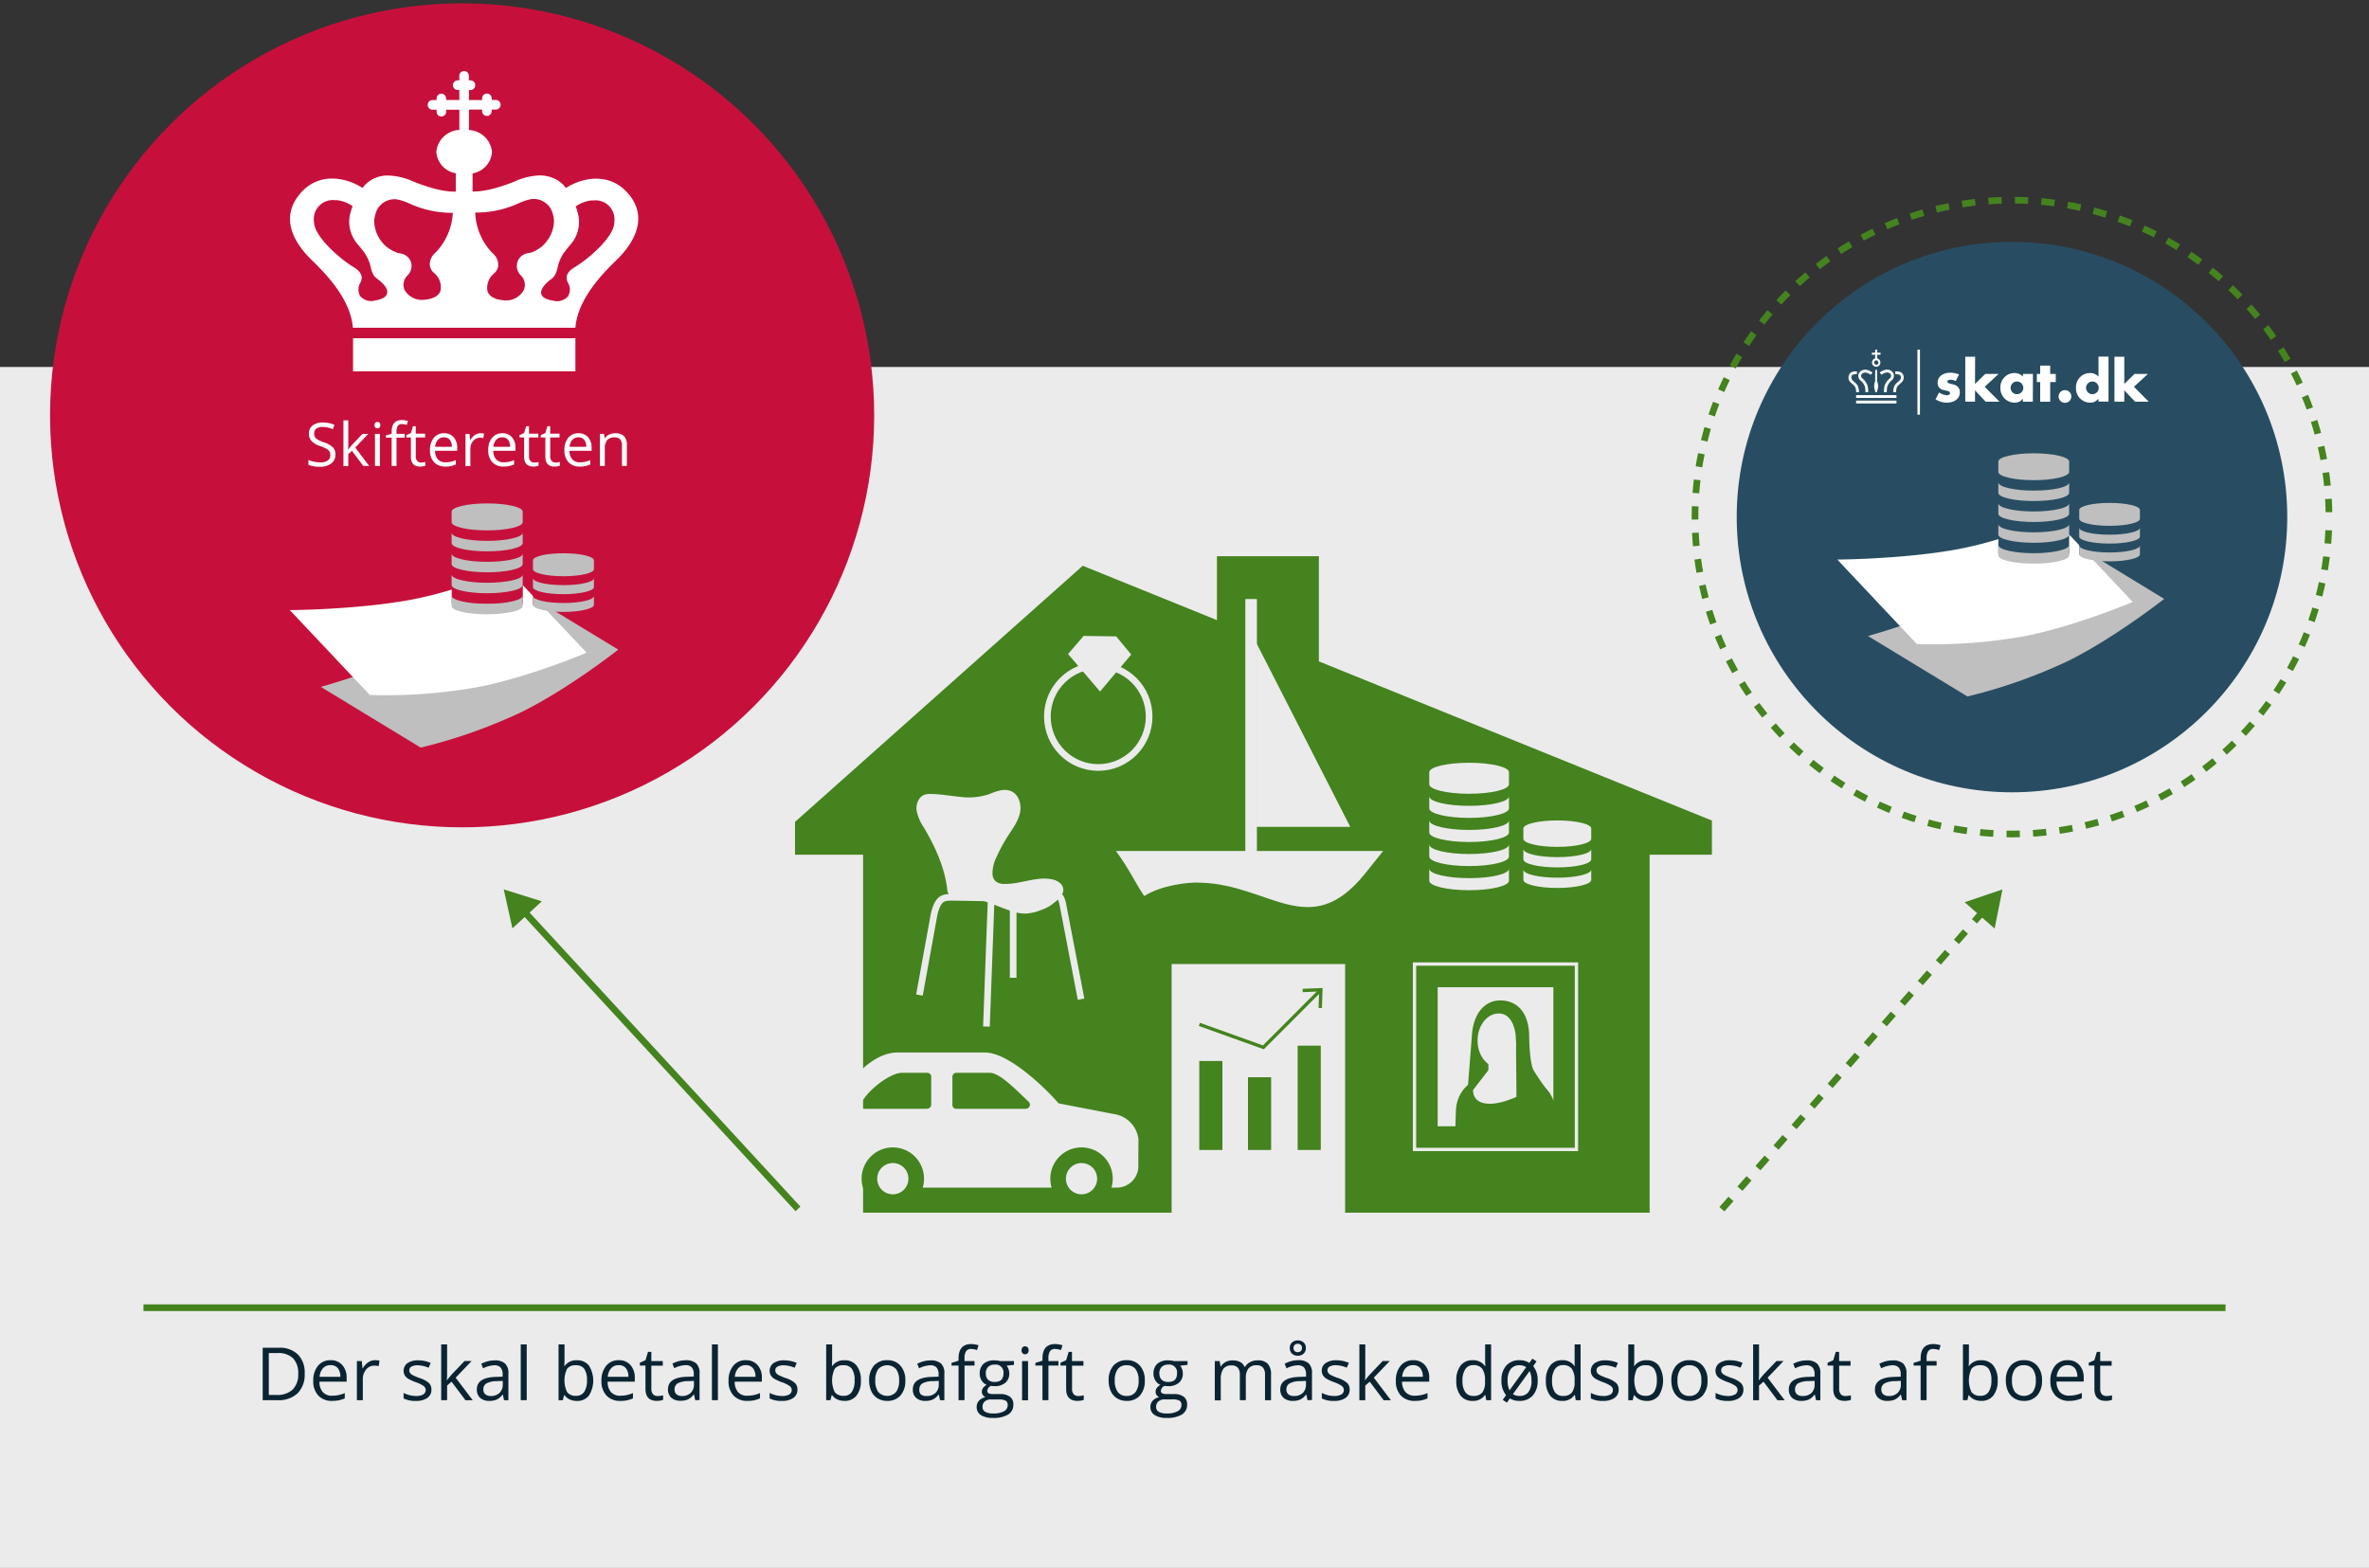 <svg id="Grafik" xmlns="http://www.w3.org/2000/svg" viewBox="0 0 710 470"><rect x="0" y="0" width="710" height="470" fill="#333333" stroke="none"/><defs><style>.cls-1{fill:#ebebeb;}.cls-10,.cls-11,.cls-13,.cls-14,.cls-15,.cls-2,.cls-4,.cls-5{fill:none;}.cls-11,.cls-15,.cls-2,.cls-4,.cls-5{stroke:#44831e;}.cls-10,.cls-11,.cls-12,.cls-14,.cls-15,.cls-2,.cls-4,.cls-5{stroke-miterlimit:10;}.cls-11,.cls-14,.cls-2,.cls-4,.cls-5{stroke-width:2px;}.cls-3{fill:#0b2432;}.cls-4{stroke-dasharray:0.01 0 4.1 0;}.cls-5{stroke-dasharray:0.01 4.08 0.01 0 4.1 0;}.cls-12,.cls-6{fill:#44831e;}.cls-7{fill:#284d62;}.cls-8{fill:#bfbfbf;}.cls-9{fill:#fff;}.cls-10{stroke:#fff;stroke-width:0.75px;}.cls-11{stroke-dasharray:0 3.96 0 0 3.98 0;}.cls-12,.cls-14{stroke:#ebebeb;}.cls-16{fill:#c6103b;}</style></defs><rect class="cls-1" y="110" width="710" height="360"/><line class="cls-2" x1="43" y1="392" x2="667" y2="392"/><path class="cls-3" d="M91.31,411.72a7.91,7.91,0,0,1-2.12,5.94,8.4,8.4,0,0,1-6.1,2.06H78.73V404h4.83a7.71,7.71,0,0,1,5.71,2A7.63,7.63,0,0,1,91.31,411.72Zm-1.94.06a6.32,6.32,0,0,0-1.55-4.63,6.2,6.2,0,0,0-4.6-1.56H80.56v12.55h2.23a6.76,6.76,0,0,0,4.93-1.61A6.33,6.33,0,0,0,89.37,411.78Z"/><path class="cls-3" d="M99.54,419.93a5.44,5.44,0,0,1-4.13-1.59,6.12,6.12,0,0,1-1.52-4.41,6.78,6.78,0,0,1,1.41-4.52,4.68,4.68,0,0,1,3.78-1.68,4.46,4.46,0,0,1,3.51,1.46,5.58,5.58,0,0,1,1.3,3.84v1.13H95.75a4.57,4.57,0,0,0,1,3.14,3.62,3.62,0,0,0,2.81,1.08,9.53,9.53,0,0,0,3.77-.8v1.59a9.66,9.66,0,0,1-1.8.59A10,10,0,0,1,99.54,419.93Zm-.48-10.71a2.91,2.91,0,0,0-2.27.93,4.2,4.2,0,0,0-1,2.56H102a3.94,3.94,0,0,0-.76-2.59A2.65,2.65,0,0,0,99.06,409.22Z"/><path class="cls-3" d="M112.32,407.73a6.8,6.8,0,0,1,1.42.13l-.25,1.65a6.65,6.65,0,0,0-1.29-.16,3.17,3.17,0,0,0-2.46,1.16,4.24,4.24,0,0,0-1,2.89v6.32h-1.78V408h1.47l.21,2.18h.08a5.23,5.23,0,0,1,1.59-1.78A3.6,3.6,0,0,1,112.32,407.73Z"/><path class="cls-3" d="M129.3,416.51a2.94,2.94,0,0,1-1.23,2.53,5.76,5.76,0,0,1-3.45.89,7.46,7.46,0,0,1-3.66-.74v-1.65a9.08,9.08,0,0,0,1.83.68,7.82,7.82,0,0,0,1.88.24,4.34,4.34,0,0,0,2.15-.44,1.53,1.53,0,0,0,.16-2.54,9.56,9.56,0,0,0-2.34-1.15,13.22,13.22,0,0,1-2.34-1.07,3.18,3.18,0,0,1-1-1,2.86,2.86,0,0,1,.83-3.66,5.52,5.52,0,0,1,3.22-.83,9.35,9.35,0,0,1,3.73.78l-.63,1.45a8.58,8.58,0,0,0-3.23-.74,3.75,3.75,0,0,0-1.91.4,1.24,1.24,0,0,0-.65,1.1,1.33,1.33,0,0,0,.24.8,2.27,2.27,0,0,0,.78.64,17.78,17.78,0,0,0,2.07.87,7.85,7.85,0,0,1,2.84,1.53A2.74,2.74,0,0,1,129.3,416.51Z"/><path class="cls-3" d="M134,413.69c.31-.43.78-1,1.41-1.72l3.82-4h2.12l-4.79,5,5.12,6.76H139.5l-4.17-5.56L134,415.32v4.4h-1.77V403H134v8.86c0,.39,0,1-.09,1.82Z"/><path class="cls-3" d="M151.06,419.72l-.35-1.68h-.09a5,5,0,0,1-1.76,1.5,5.45,5.45,0,0,1-2.2.39,4,4,0,0,1-2.75-.9,3.28,3.28,0,0,1-1-2.56q0-3.57,5.73-3.74l2-.07v-.73a3,3,0,0,0-.6-2,2.42,2.42,0,0,0-1.91-.67,7.86,7.86,0,0,0-3.34.91l-.55-1.37a8.72,8.72,0,0,1,1.91-.74,8.33,8.33,0,0,1,2.09-.27,4.47,4.47,0,0,1,3.13.94,3.88,3.88,0,0,1,1,3v8Zm-4-1.26a3.62,3.62,0,0,0,2.62-.91,3.36,3.36,0,0,0,1-2.56v-1.06l-1.79.08a6.55,6.55,0,0,0-3.08.66,2,2,0,0,0-.94,1.82,1.82,1.82,0,0,0,.59,1.47A2.42,2.42,0,0,0,147,418.46Z"/><path class="cls-3" d="M157.86,419.72h-1.79V403h1.79Z"/><path class="cls-3" d="M172.89,407.75a4.37,4.37,0,0,1,3.61,1.59,8.45,8.45,0,0,1,0,9,4.36,4.36,0,0,1-3.6,1.6,5.2,5.2,0,0,1-2.11-.42,4,4,0,0,1-1.6-1.3h-.13l-.38,1.51h-1.28V403h1.79v4.06c0,.91,0,1.72-.09,2.44h.09A4.26,4.26,0,0,1,172.89,407.75Zm-.26,1.5a3.15,3.15,0,0,0-2.64,1,8.05,8.05,0,0,0,0,7.08,3.13,3.13,0,0,0,2.66,1.07,2.77,2.77,0,0,0,2.46-1.2,6.09,6.09,0,0,0,.81-3.44,5.93,5.93,0,0,0-.81-3.43A2.87,2.87,0,0,0,172.63,409.25Z"/><path class="cls-3" d="M185.91,419.93a5.42,5.42,0,0,1-4.13-1.59,6.12,6.12,0,0,1-1.52-4.41,6.78,6.78,0,0,1,1.41-4.52,4.67,4.67,0,0,1,3.78-1.68,4.46,4.46,0,0,1,3.51,1.46,5.57,5.57,0,0,1,1.29,3.84v1.13h-8.13a4.57,4.57,0,0,0,1,3.14,3.62,3.62,0,0,0,2.8,1.08,9.58,9.58,0,0,0,3.78-.8v1.59a8.46,8.46,0,0,1-3.84.76Zm-.49-10.71a2.9,2.9,0,0,0-2.26.93,4.2,4.2,0,0,0-1,2.56h6.17a3.94,3.94,0,0,0-.75-2.59A2.65,2.65,0,0,0,185.42,409.22Z"/><path class="cls-3" d="M197.12,418.46a5.62,5.62,0,0,0,.92-.07,5.35,5.35,0,0,0,.7-.14v1.36a3.06,3.06,0,0,1-.86.23,6.61,6.61,0,0,1-1,.09c-2.28,0-3.43-1.19-3.43-3.59v-7h-1.69v-.86l1.69-.74.76-2.51h1V408h3.43v1.38h-3.43v6.93a2.36,2.36,0,0,0,.51,1.63A1.77,1.77,0,0,0,197.12,418.46Z"/><path class="cls-3" d="M208.36,419.72,208,418h-.09a5,5,0,0,1-1.76,1.5,5.45,5.45,0,0,1-2.2.39,3.94,3.94,0,0,1-2.75-.9,3.28,3.28,0,0,1-1-2.56q0-3.57,5.73-3.74l2-.07v-.73a3,3,0,0,0-.6-2,2.42,2.42,0,0,0-1.91-.67,7.82,7.82,0,0,0-3.34.91l-.55-1.37a8.72,8.72,0,0,1,1.91-.74,8.27,8.27,0,0,1,2.09-.27,4.47,4.47,0,0,1,3.13.94,3.88,3.88,0,0,1,1,3v8Zm-4-1.26a3.62,3.62,0,0,0,2.62-.91,3.36,3.36,0,0,0,1-2.56v-1.06l-1.79.08a6.55,6.55,0,0,0-3.08.66,2,2,0,0,0-.94,1.82,1.82,1.82,0,0,0,.59,1.47A2.4,2.4,0,0,0,204.32,418.46Z"/><path class="cls-3" d="M215.16,419.72h-1.79V403h1.79Z"/><path class="cls-3" d="M224,419.93a5.45,5.45,0,0,1-4.14-1.59,6.12,6.12,0,0,1-1.51-4.41,6.78,6.78,0,0,1,1.41-4.52,4.65,4.65,0,0,1,3.77-1.68,4.49,4.49,0,0,1,3.52,1.46,5.57,5.57,0,0,1,1.29,3.84v1.13h-8.14a4.67,4.67,0,0,0,1,3.14,3.64,3.64,0,0,0,2.81,1.08,9.53,9.53,0,0,0,3.77-.8v1.59a9.83,9.83,0,0,1-1.79.59A10.1,10.1,0,0,1,224,419.93Zm-.49-10.71a2.93,2.93,0,0,0-2.27.93,4.26,4.26,0,0,0-1,2.56h6.17a3.94,3.94,0,0,0-.75-2.59A2.68,2.68,0,0,0,223.46,409.22Z"/><path class="cls-3" d="M239,416.51a2.94,2.94,0,0,1-1.23,2.53,5.76,5.76,0,0,1-3.45.89,7.46,7.46,0,0,1-3.66-.74v-1.65a9.08,9.08,0,0,0,1.83.68,7.82,7.82,0,0,0,1.88.24,4.34,4.34,0,0,0,2.15-.44,1.53,1.53,0,0,0,.16-2.54,9.56,9.56,0,0,0-2.34-1.15,13.22,13.22,0,0,1-2.34-1.07,3.18,3.18,0,0,1-1-1,2.86,2.86,0,0,1,.83-3.66,5.52,5.52,0,0,1,3.22-.83,9.35,9.35,0,0,1,3.73.78l-.63,1.45a8.58,8.58,0,0,0-3.23-.74,3.75,3.75,0,0,0-1.91.4,1.24,1.24,0,0,0-.65,1.1,1.33,1.33,0,0,0,.24.8,2.27,2.27,0,0,0,.78.64,17.78,17.78,0,0,0,2.07.87,7.85,7.85,0,0,1,2.84,1.53A2.69,2.69,0,0,1,239,416.51Z"/><path class="cls-3" d="M253.1,407.75a4.4,4.4,0,0,1,3.62,1.59,6.91,6.91,0,0,1,1.29,4.48,7,7,0,0,1-1.3,4.51,4.39,4.39,0,0,1-3.61,1.6,5.11,5.11,0,0,1-2.1-.42,4,4,0,0,1-1.61-1.3h-.13l-.37,1.51h-1.28V403h1.78v4.06c0,.91,0,1.72-.08,2.44h.08A4.27,4.27,0,0,1,253.1,407.75Zm-.26,1.5a3.15,3.15,0,0,0-2.64,1,8.05,8.05,0,0,0,0,7.08,3.17,3.17,0,0,0,2.67,1.07,2.75,2.75,0,0,0,2.45-1.2,6.09,6.09,0,0,0,.81-3.44,5.93,5.93,0,0,0-.81-3.43A2.87,2.87,0,0,0,252.84,409.25Z"/><path class="cls-3" d="M271.33,413.82a6.5,6.5,0,0,1-1.46,4.5,5.12,5.12,0,0,1-4,1.61,5.29,5.29,0,0,1-2.81-.74,4.91,4.91,0,0,1-1.9-2.12,7.51,7.51,0,0,1-.67-3.25,6.47,6.47,0,0,1,1.45-4.48,5.12,5.12,0,0,1,4-1.61,5,5,0,0,1,3.94,1.65A6.44,6.44,0,0,1,271.33,413.82Zm-9,0a5.6,5.6,0,0,0,.9,3.44,3.61,3.61,0,0,0,5.33,0,5.56,5.56,0,0,0,.91-3.45,5.46,5.46,0,0,0-.91-3.41,3.66,3.66,0,0,0-5.34,0A5.52,5.52,0,0,0,262.33,413.82Z"/><path class="cls-3" d="M281.73,419.72l-.36-1.68h-.08a5,5,0,0,1-1.76,1.5,5.45,5.45,0,0,1-2.2.39,3.94,3.94,0,0,1-2.75-.9,3.25,3.25,0,0,1-1-2.56q0-3.57,5.72-3.74l2-.07v-.73a3,3,0,0,0-.6-2,2.42,2.42,0,0,0-1.91-.67,7.82,7.82,0,0,0-3.34.91l-.55-1.37a8.72,8.72,0,0,1,1.91-.74,8.27,8.27,0,0,1,2.09-.27,4.49,4.49,0,0,1,3.13.94,3.88,3.88,0,0,1,1,3v8Zm-4-1.26a3.62,3.62,0,0,0,2.62-.91,3.36,3.36,0,0,0,1-2.56v-1.06l-1.79.08a6.52,6.52,0,0,0-3.08.66,2,2,0,0,0-.94,1.82A1.84,1.84,0,0,0,276,418,2.45,2.45,0,0,0,277.69,418.46Z"/><path class="cls-3" d="M292.07,409.33h-3v10.39h-1.79V409.33h-2.11v-.8l2.11-.65v-.65c0-2.9,1.27-4.34,3.8-4.34a7.82,7.82,0,0,1,2.2.37l-.46,1.43a6,6,0,0,0-1.77-.33,1.74,1.74,0,0,0-1.5.67,3.78,3.78,0,0,0-.48,2.15V408h3Z"/><path class="cls-3" d="M303.89,408v1.12l-2.19.26a3.79,3.79,0,0,1,.54,1,3.66,3.66,0,0,1,.24,1.36,3.49,3.49,0,0,1-1.19,2.77,4.82,4.82,0,0,1-3.25,1,5.21,5.21,0,0,1-1-.09,1.75,1.75,0,0,0-1.15,1.52.77.77,0,0,0,.4.71,3,3,0,0,0,1.37.23h2.09a4.69,4.69,0,0,1,2.95.81,2.77,2.77,0,0,1,1,2.34,3.33,3.33,0,0,1-1.57,3,8.49,8.49,0,0,1-4.6,1,6.32,6.32,0,0,1-3.57-.86,2.78,2.78,0,0,1-1.25-2.43,2.71,2.71,0,0,1,.69-1.86,3.47,3.47,0,0,1,1.94-1.06,1.81,1.81,0,0,1-.76-.64,1.63,1.63,0,0,1-.31-1,1.86,1.86,0,0,1,.34-1.12,3.59,3.59,0,0,1,1.09-.94,3.17,3.17,0,0,1-1.49-1.28,3.7,3.7,0,0,1-.58-2.06,3.79,3.79,0,0,1,1.17-3,4.74,4.74,0,0,1,3.3-1,5.82,5.82,0,0,1,1.67.22Zm-9.42,13.75a1.6,1.6,0,0,0,.81,1.45,4.47,4.47,0,0,0,2.32.49,6.44,6.44,0,0,0,3.33-.67,2.06,2.06,0,0,0,1.08-1.82,1.43,1.43,0,0,0-.59-1.33,4.57,4.57,0,0,0-2.23-.37h-2.14a2.8,2.8,0,0,0-1.9.58A2.08,2.08,0,0,0,294.47,421.7Zm1-10a2.4,2.4,0,0,0,.7,1.87,2.82,2.82,0,0,0,1.95.63c1.75,0,2.62-.84,2.62-2.54a2.34,2.34,0,0,0-2.65-2.65,2.63,2.63,0,0,0-1.94.68A2.73,2.73,0,0,0,295.44,411.72Z"/><path class="cls-3" d="M306.17,404.76a1.19,1.19,0,0,1,.3-.9,1.05,1.05,0,0,1,.75-.29,1.08,1.08,0,0,1,.75.29,1.23,1.23,0,0,1,.31.9,1.18,1.18,0,0,1-.31.89,1.05,1.05,0,0,1-.75.3,1,1,0,0,1-.75-.3A1.18,1.18,0,0,1,306.17,404.76Zm1.94,15h-1.79V408h1.79Z"/><path class="cls-3" d="M317.22,409.33h-3v10.39h-1.79V409.33h-2.12v-.8l2.12-.65v-.65c0-2.9,1.27-4.34,3.8-4.34a7.82,7.82,0,0,1,2.2.37l-.46,1.43a6,6,0,0,0-1.77-.33,1.71,1.71,0,0,0-1.5.67,3.78,3.78,0,0,0-.48,2.15V408h3Z"/><path class="cls-3" d="M323.2,418.46a5.41,5.41,0,0,0,.91-.07,4.74,4.74,0,0,0,.7-.14v1.36a3,3,0,0,1-.85.23,6.61,6.61,0,0,1-1,.09c-2.29,0-3.43-1.19-3.43-3.59v-7h-1.69v-.86l1.69-.74.75-2.51h1V408h3.43v1.38H321.3v6.93a2.41,2.41,0,0,0,.5,1.63A1.79,1.79,0,0,0,323.2,418.46Z"/><path class="cls-3" d="M343.1,413.82a6.49,6.49,0,0,1-1.45,4.5,5.12,5.12,0,0,1-4,1.61,5.3,5.3,0,0,1-2.82-.74,4.89,4.89,0,0,1-1.89-2.12,7.37,7.37,0,0,1-.67-3.25,6.47,6.47,0,0,1,1.44-4.48,5.13,5.13,0,0,1,4-1.61,5,5,0,0,1,3.94,1.65A6.39,6.39,0,0,1,343.1,413.82Zm-9,0a5.6,5.6,0,0,0,.91,3.44,3.13,3.13,0,0,0,2.66,1.18,3.19,3.19,0,0,0,2.67-1.17,5.56,5.56,0,0,0,.91-3.45,5.46,5.46,0,0,0-.91-3.41,3.19,3.19,0,0,0-2.69-1.16A3.13,3.13,0,0,0,335,410.4,5.46,5.46,0,0,0,334.1,413.82Z"/><path class="cls-3" d="M355.91,408v1.12l-2.19.26a3.79,3.79,0,0,1,.54,1,3.66,3.66,0,0,1,.24,1.36,3.49,3.49,0,0,1-1.19,2.77,4.83,4.83,0,0,1-3.25,1,5.24,5.24,0,0,1-1-.09,1.76,1.76,0,0,0-1.14,1.52.75.75,0,0,0,.4.71,3,3,0,0,0,1.37.23h2.09a4.69,4.69,0,0,1,3,.81,2.79,2.79,0,0,1,1,2.34,3.34,3.34,0,0,1-1.58,3,8.48,8.48,0,0,1-4.59,1,6.32,6.32,0,0,1-3.57-.86,2.79,2.79,0,0,1-1.26-2.43,2.71,2.71,0,0,1,.69-1.86,3.5,3.5,0,0,1,1.94-1.06,1.94,1.94,0,0,1-.76-.64,1.69,1.69,0,0,1-.3-1,1.86,1.86,0,0,1,.34-1.12,3.48,3.48,0,0,1,1.09-.94,3.17,3.17,0,0,1-1.49-1.28,3.7,3.7,0,0,1-.58-2.06,3.82,3.82,0,0,1,1.16-3,4.77,4.77,0,0,1,3.3-1,5.73,5.73,0,0,1,1.67.22Zm-9.42,13.75a1.6,1.6,0,0,0,.81,1.45,4.46,4.46,0,0,0,2.31.49A6.45,6.45,0,0,0,353,423a2.06,2.06,0,0,0,1.08-1.82,1.43,1.43,0,0,0-.59-1.33,4.57,4.57,0,0,0-2.23-.37h-2.15a2.79,2.79,0,0,0-1.89.58A2.05,2.05,0,0,0,346.49,421.7Zm1-10a2.4,2.4,0,0,0,.7,1.87,2.82,2.82,0,0,0,1.95.63c1.75,0,2.62-.84,2.62-2.54a2.34,2.34,0,0,0-2.65-2.65,2.63,2.63,0,0,0-1.94.68A2.69,2.69,0,0,0,347.46,411.72Z"/><path class="cls-3" d="M379.13,419.72v-7.66a3.18,3.18,0,0,0-.61-2.11,2.33,2.33,0,0,0-1.87-.7,3,3,0,0,0-2.47.95,4.56,4.56,0,0,0-.8,2.95v6.57h-1.79v-7.66A3.18,3.18,0,0,0,371,410a2.35,2.35,0,0,0-1.89-.7,2.92,2.92,0,0,0-2.46,1,5.43,5.43,0,0,0-.78,3.29v6.18h-1.79V408h1.45l.29,1.61h.09a3.49,3.49,0,0,1,1.43-1.34,4.27,4.27,0,0,1,2.06-.49c1.85,0,3.06.67,3.62,2h.09a3.72,3.72,0,0,1,1.53-1.46,4.75,4.75,0,0,1,2.29-.54,4,4,0,0,1,3,1,4.6,4.6,0,0,1,1,3.28v7.68Z"/><path class="cls-3" d="M391.87,419.72l-.36-1.68h-.09a4.82,4.82,0,0,1-1.76,1.5,5.37,5.37,0,0,1-2.19.39,4,4,0,0,1-2.76-.9,3.28,3.28,0,0,1-1-2.56q0-3.57,5.72-3.74l2-.07v-.73a3,3,0,0,0-.6-2,2.45,2.45,0,0,0-1.92-.67,7.9,7.9,0,0,0-3.34.91l-.55-1.37A8.8,8.8,0,0,1,387,408a8.25,8.25,0,0,1,2.08-.27,4.47,4.47,0,0,1,3.13.94,3.88,3.88,0,0,1,1,3v8Zm-4.05-1.26a3.64,3.64,0,0,0,2.63-.91,3.4,3.4,0,0,0,.95-2.56v-1.06l-1.79.08a6.48,6.48,0,0,0-3.07.66,2,2,0,0,0-1,1.82,1.85,1.85,0,0,0,.59,1.47A2.42,2.42,0,0,0,387.82,418.46Zm3.55-14.4a2.25,2.25,0,0,1-.66,1.69,2.42,2.42,0,0,1-1.77.64,2.37,2.37,0,0,1-1.73-.63,2.24,2.24,0,0,1-.65-1.68,2.18,2.18,0,0,1,.66-1.67,2.72,2.72,0,0,1,3.48,0A2.15,2.15,0,0,1,391.37,404.06Zm-1.16,0a1.2,1.2,0,0,0-.36-.93,1.41,1.41,0,0,0-1.81,0,1.2,1.2,0,0,0-.36.93,1.26,1.26,0,0,0,.33.93,1.24,1.24,0,0,0,.93.33,1.3,1.3,0,0,0,.92-.33A1.23,1.23,0,0,0,390.21,404.08Z"/><path class="cls-3" d="M404.5,416.51a2.94,2.94,0,0,1-1.23,2.53,5.76,5.76,0,0,1-3.45.89,7.41,7.41,0,0,1-3.66-.74v-1.65a8.77,8.77,0,0,0,1.82.68,7.88,7.88,0,0,0,1.88.24A4.36,4.36,0,0,0,402,418a1.48,1.48,0,0,0,.75-1.36,1.5,1.5,0,0,0-.59-1.18,9.56,9.56,0,0,0-2.34-1.15,12.87,12.87,0,0,1-2.34-1.07,3.22,3.22,0,0,1-1-1,2.74,2.74,0,0,1-.34-1.38,2.65,2.65,0,0,1,1.18-2.28,5.52,5.52,0,0,1,3.22-.83,9.38,9.38,0,0,1,3.73.78l-.64,1.45a8.53,8.53,0,0,0-3.22-.74,3.76,3.76,0,0,0-1.92.4,1.23,1.23,0,0,0-.64,1.1,1.33,1.33,0,0,0,.24.8,2.27,2.27,0,0,0,.78.64,17.78,17.78,0,0,0,2.07.87,7.85,7.85,0,0,1,2.84,1.53A2.74,2.74,0,0,1,404.5,416.51Z"/><path class="cls-3" d="M409.18,413.69a20.8,20.8,0,0,1,1.41-1.72l3.81-4h2.13l-4.79,5,5.12,6.76h-2.17l-4.17-5.56-1.34,1.16v4.4h-1.77V403h1.77v8.86c0,.39,0,1-.09,1.82Z"/><path class="cls-3" d="M424,419.93a5.45,5.45,0,0,1-4.14-1.59,6.12,6.12,0,0,1-1.51-4.41,6.83,6.83,0,0,1,1.4-4.52,4.68,4.68,0,0,1,3.78-1.68,4.49,4.49,0,0,1,3.52,1.46,5.57,5.57,0,0,1,1.29,3.84v1.13h-8.14a4.67,4.67,0,0,0,1.05,3.14,3.64,3.64,0,0,0,2.81,1.08,9.53,9.53,0,0,0,3.77-.8v1.59a9.83,9.83,0,0,1-1.79.59A10.1,10.1,0,0,1,424,419.93Zm-.49-10.71a2.93,2.93,0,0,0-2.27.93,4.33,4.33,0,0,0-1,2.56h6.18a3.94,3.94,0,0,0-.75-2.59A2.68,2.68,0,0,0,423.5,409.22Z"/><path class="cls-3" d="M445.15,418.14h-.09a4.2,4.2,0,0,1-3.71,1.79,4.4,4.4,0,0,1-3.61-1.57,7,7,0,0,1-1.28-4.49,7.08,7.08,0,0,1,1.29-4.53,4.36,4.36,0,0,1,3.6-1.61,4.32,4.32,0,0,1,3.69,1.74h.14l-.08-.85,0-.82V403h1.79v16.71h-1.46Zm-3.57.3a3.26,3.26,0,0,0,2.65-1,5,5,0,0,0,.83-3.21v-.37a5.91,5.91,0,0,0-.84-3.58,3.17,3.17,0,0,0-2.67-1.07,2.74,2.74,0,0,0-2.4,1.22,6,6,0,0,0-.84,3.45,5.8,5.8,0,0,0,.83,3.4A2.81,2.81,0,0,0,441.58,418.44Z"/><path class="cls-3" d="M460.84,413.82a6.5,6.5,0,0,1-1.46,4.5,5.12,5.12,0,0,1-4,1.61,5.3,5.3,0,0,1-2.86-.74l-.91,1.26-1.23-.84,1-1.4a6.58,6.58,0,0,1-1.39-4.39,6.47,6.47,0,0,1,1.45-4.48,5.12,5.12,0,0,1,4-1.61,5.19,5.19,0,0,1,2.91.82l.9-1.28,1.26.82-1,1.42A6.51,6.51,0,0,1,460.84,413.82Zm-9,0a6.43,6.43,0,0,0,.57,2.94l5-6.94a3.46,3.46,0,0,0-2-.57,3.15,3.15,0,0,0-2.65,1.15A5.52,5.52,0,0,0,451.84,413.82Zm7.14,0a6.17,6.17,0,0,0-.55-2.83l-5,6.9a3.3,3.3,0,0,0,2,.55,3.15,3.15,0,0,0,2.66-1.17A5.56,5.56,0,0,0,459,413.82Z"/><path class="cls-3" d="M472,418.14h-.09a4.2,4.2,0,0,1-3.71,1.79,4.41,4.41,0,0,1-3.61-1.57,7,7,0,0,1-1.28-4.49,7.08,7.08,0,0,1,1.29-4.53,4.36,4.36,0,0,1,3.6-1.61,4.32,4.32,0,0,1,3.69,1.74H472l-.08-.85,0-.82V403h1.79v16.71h-1.46Zm-3.57.3a3.26,3.26,0,0,0,2.65-1,5,5,0,0,0,.83-3.21v-.37a5.91,5.91,0,0,0-.84-3.58,3.16,3.16,0,0,0-2.66-1.07,2.74,2.74,0,0,0-2.41,1.22,6,6,0,0,0-.84,3.45,5.8,5.8,0,0,0,.83,3.4A2.81,2.81,0,0,0,468.44,418.44Z"/><path class="cls-3" d="M485.12,416.51a2.94,2.94,0,0,1-1.23,2.53,5.76,5.76,0,0,1-3.45.89,7.46,7.46,0,0,1-3.66-.74v-1.65a9.08,9.08,0,0,0,1.83.68,7.82,7.82,0,0,0,1.88.24,4.34,4.34,0,0,0,2.15-.44,1.53,1.53,0,0,0,.16-2.54,9.64,9.64,0,0,0-2.33-1.15,13.39,13.39,0,0,1-2.35-1.07,3.18,3.18,0,0,1-1-1,2.86,2.86,0,0,1,.83-3.66,5.54,5.54,0,0,1,3.22-.83,9.35,9.35,0,0,1,3.73.78l-.63,1.45a8.57,8.57,0,0,0-3.22-.74,3.76,3.76,0,0,0-1.92.4,1.24,1.24,0,0,0-.65,1.1,1.33,1.33,0,0,0,.24.8,2.27,2.27,0,0,0,.78.64,17.78,17.78,0,0,0,2.07.87,7.85,7.85,0,0,1,2.84,1.53A2.69,2.69,0,0,1,485.12,416.51Z"/><path class="cls-3" d="M493.53,407.75a4.37,4.37,0,0,1,3.61,1.59,8.45,8.45,0,0,1,0,9,4.36,4.36,0,0,1-3.6,1.6,5.2,5.2,0,0,1-2.11-.42,4,4,0,0,1-1.6-1.3h-.13l-.38,1.51H488V403h1.79v4.06c0,.91,0,1.72-.09,2.44h.09A4.26,4.26,0,0,1,493.53,407.75Zm-.26,1.5a3.15,3.15,0,0,0-2.64,1,8.05,8.05,0,0,0,0,7.08,3.13,3.13,0,0,0,2.66,1.07,2.77,2.77,0,0,0,2.46-1.2,6.09,6.09,0,0,0,.81-3.44,5.93,5.93,0,0,0-.81-3.43A2.87,2.87,0,0,0,493.27,409.25Z"/><path class="cls-3" d="M511.76,413.82a6.5,6.5,0,0,1-1.46,4.5,5.12,5.12,0,0,1-4,1.61,5.27,5.27,0,0,1-2.81-.74,4.91,4.91,0,0,1-1.9-2.12,7.37,7.37,0,0,1-.67-3.25,6.42,6.42,0,0,1,1.45-4.48,5.12,5.12,0,0,1,4-1.61,5,5,0,0,1,3.94,1.65A6.44,6.44,0,0,1,511.76,413.82Zm-9,0a5.6,5.6,0,0,0,.9,3.44,3.13,3.13,0,0,0,2.66,1.18,3.19,3.19,0,0,0,2.67-1.17,5.56,5.56,0,0,0,.91-3.45,5.46,5.46,0,0,0-.91-3.41,3.19,3.19,0,0,0-2.69-1.16,3.15,3.15,0,0,0-2.65,1.15A5.46,5.46,0,0,0,502.76,413.82Z"/><path class="cls-3" d="M522.51,416.51a2.94,2.94,0,0,1-1.23,2.53,5.72,5.72,0,0,1-3.44.89,7.48,7.48,0,0,1-3.67-.74v-1.65a9.08,9.08,0,0,0,1.83.68,7.82,7.82,0,0,0,1.88.24A4.34,4.34,0,0,0,520,418a1.53,1.53,0,0,0,.16-2.54,9.64,9.64,0,0,0-2.33-1.15,13.39,13.39,0,0,1-2.35-1.07,3.18,3.18,0,0,1-1-1,2.86,2.86,0,0,1,.83-3.66,5.55,5.55,0,0,1,3.23-.83,9.34,9.34,0,0,1,3.72.78l-.63,1.45a8.57,8.57,0,0,0-3.22-.74,3.76,3.76,0,0,0-1.92.4,1.24,1.24,0,0,0-.65,1.1,1.33,1.33,0,0,0,.24.8,2.48,2.48,0,0,0,.78.64,17.78,17.78,0,0,0,2.07.87,7.76,7.76,0,0,1,2.84,1.53A2.69,2.69,0,0,1,522.51,416.51Z"/><path class="cls-3" d="M527.19,413.69c.31-.43.78-1,1.41-1.72l3.82-4h2.12l-4.78,5,5.12,6.76h-2.17l-4.17-5.56-1.35,1.16v4.4h-1.77V403h1.77v8.86c0,.39,0,1-.09,1.82Z"/><path class="cls-3" d="M544.27,419.72l-.35-1.68h-.09a4.9,4.9,0,0,1-1.76,1.5,5.43,5.43,0,0,1-2.19.39,4,4,0,0,1-2.76-.9,3.28,3.28,0,0,1-1-2.56c0-2.38,1.9-3.63,5.72-3.74l2-.07v-.73a3,3,0,0,0-.59-2,2.45,2.45,0,0,0-1.92-.67,7.86,7.86,0,0,0-3.34.91l-.55-1.37a8.72,8.72,0,0,1,1.91-.74,8.33,8.33,0,0,1,2.09-.27,4.47,4.47,0,0,1,3.13.94,3.88,3.88,0,0,1,1,3v8Zm-4-1.26a3.64,3.64,0,0,0,2.63-.91,3.4,3.4,0,0,0,.95-2.56v-1.06L542,414a6.55,6.55,0,0,0-3.08.66,2,2,0,0,0-.94,1.82,1.85,1.85,0,0,0,.59,1.47A2.42,2.42,0,0,0,540.23,418.46Z"/><path class="cls-3" d="M553.1,418.46a5.53,5.53,0,0,0,.92-.07,5,5,0,0,0,.7-.14v1.36a3.06,3.06,0,0,1-.86.23,6.61,6.61,0,0,1-1,.09c-2.28,0-3.42-1.19-3.42-3.59v-7h-1.7v-.86l1.7-.74.75-2.51h1V408h3.43v1.38H551.2v6.93a2.36,2.36,0,0,0,.51,1.63A1.77,1.77,0,0,0,553.1,418.46Z"/><path class="cls-3" d="M570.08,419.72l-.36-1.68h-.08a4.92,4.92,0,0,1-1.77,1.5,5.37,5.37,0,0,1-2.19.39,3.94,3.94,0,0,1-2.75-.9,3.25,3.25,0,0,1-1-2.56q0-3.57,5.72-3.74l2-.07v-.73a3,3,0,0,0-.6-2,2.44,2.44,0,0,0-1.91-.67,7.9,7.9,0,0,0-3.35.91l-.54-1.37a8.52,8.52,0,0,1,1.91-.74,8.25,8.25,0,0,1,2.08-.27,4.5,4.5,0,0,1,3.14.94,3.91,3.91,0,0,1,1,3v8Zm-4-1.26a3.63,3.63,0,0,0,2.62-.91,3.36,3.36,0,0,0,1-2.56v-1.06l-1.78.08a6.52,6.52,0,0,0-3.08.66,2,2,0,0,0-1,1.82,1.85,1.85,0,0,0,.59,1.47A2.43,2.43,0,0,0,566,418.46Z"/><path class="cls-3" d="M580.41,409.33h-3v10.39h-1.79V409.33h-2.11v-.8l2.11-.65v-.65c0-2.9,1.27-4.34,3.8-4.34a7.82,7.82,0,0,1,2.2.37l-.46,1.43a6,6,0,0,0-1.77-.33,1.74,1.74,0,0,0-1.5.67,3.78,3.78,0,0,0-.48,2.15V408h3Z"/><path class="cls-3" d="M593.8,407.75a4.4,4.4,0,0,1,3.62,1.59,6.91,6.91,0,0,1,1.29,4.48,7,7,0,0,1-1.3,4.51,4.39,4.39,0,0,1-3.61,1.6,5.2,5.2,0,0,1-2.11-.42,4,4,0,0,1-1.6-1.3H590l-.37,1.51H588.3V403h1.79v4.06c0,.91,0,1.72-.08,2.44h.08A4.27,4.27,0,0,1,593.8,407.75Zm-.26,1.5a3.15,3.15,0,0,0-2.64,1,8.05,8.05,0,0,0,0,7.08,3.15,3.15,0,0,0,2.67,1.07,2.76,2.76,0,0,0,2.45-1.2,6.09,6.09,0,0,0,.81-3.44,5.93,5.93,0,0,0-.81-3.43A2.87,2.87,0,0,0,593.54,409.25Z"/><path class="cls-3" d="M612,413.82a6.5,6.5,0,0,1-1.46,4.5,5.12,5.12,0,0,1-4,1.61,5.29,5.29,0,0,1-2.81-.74,4.91,4.91,0,0,1-1.9-2.12,7.51,7.51,0,0,1-.67-3.25,6.47,6.47,0,0,1,1.45-4.48,5.12,5.12,0,0,1,4-1.61,5,5,0,0,1,3.94,1.65A6.44,6.44,0,0,1,612,413.82Zm-9,0a5.6,5.6,0,0,0,.9,3.44,3.61,3.61,0,0,0,5.33,0,5.56,5.56,0,0,0,.91-3.45,5.46,5.46,0,0,0-.91-3.41,3.18,3.18,0,0,0-2.69-1.16,3.15,3.15,0,0,0-2.65,1.15A5.52,5.52,0,0,0,603,413.82Z"/><path class="cls-3" d="M620.16,419.93a5.45,5.45,0,0,1-4.14-1.59,6.12,6.12,0,0,1-1.51-4.41,6.83,6.83,0,0,1,1.4-4.52,4.68,4.68,0,0,1,3.78-1.68,4.49,4.49,0,0,1,3.52,1.46A5.57,5.57,0,0,1,624.5,413v1.13h-8.14a4.67,4.67,0,0,0,1,3.14,3.64,3.64,0,0,0,2.81,1.08,9.53,9.53,0,0,0,3.77-.8v1.59a9.83,9.83,0,0,1-1.79.59A10.1,10.1,0,0,1,620.16,419.93Zm-.49-10.71a2.93,2.93,0,0,0-2.27.93,4.33,4.33,0,0,0-1,2.56h6.18a3.94,3.94,0,0,0-.75-2.59A2.68,2.68,0,0,0,619.67,409.22Z"/><path class="cls-3" d="M631.37,418.46a5.41,5.41,0,0,0,.91-.07,4.74,4.74,0,0,0,.7-.14v1.36a3,3,0,0,1-.85.23,6.61,6.61,0,0,1-1,.09c-2.29,0-3.43-1.19-3.43-3.59v-7H626v-.86l1.69-.74.75-2.51h1V408h3.43v1.38h-3.43v6.93a2.41,2.41,0,0,0,.5,1.63A1.79,1.79,0,0,0,631.37,418.46Z"/><line class="cls-4" x1="516.06" y1="362.48" x2="518.77" y2="359.39"/><line class="cls-5" x1="518.77" y1="359.39" x2="594.45" y2="273.09"/><polygon class="cls-6" points="597.8 278.34 600.14 266.61 588.81 270.45 597.8 278.34"/><line class="cls-2" x1="239.15" y1="362.38" x2="156.8" y2="272.94"/><polygon class="cls-6" points="162.38 270.18 150.97 266.6 153.58 278.28 162.38 270.18"/><circle class="cls-7" cx="603" cy="155" r="82.5"/><path class="cls-8" d="M648.62,179.52S634,191.07,619.9,198.09a156.6,156.6,0,0,1-30.24,10.68l-29.81-18.12s18.6-5.18,33.51-12.31a112.7,112.7,0,0,0,25.45-17Z"/><path class="cls-9" d="M639.18,180.44s-17.15,7.29-32.67,10.31a156.81,156.81,0,0,1-32,2.32l-23.87-25.34s19.32-.09,35.59-3a113.55,113.55,0,0,0,29.09-9.61Z"/><rect class="cls-7" x="598.91" y="139.63" width="21.22" height="26.32"/><path class="cls-8" d="M609.52,147.06c-5.86,0-10.61-1.1-10.61-2.46v3.13c0,1.36,4.75,2.46,10.61,2.46s10.61-1.1,10.61-2.46V144.6C620.13,146,615.38,147.06,609.52,147.06Z"/><path class="cls-8" d="M609.52,153.32c-5.86,0-10.61-1.11-10.61-2.47V154c0,1.36,4.75,2.47,10.61,2.47s10.61-1.11,10.61-2.47v-3.13C620.13,152.21,615.38,153.32,609.52,153.32Z"/><path class="cls-8" d="M609.52,159.57c-5.86,0-10.61-1.1-10.61-2.46v3.12c0,1.37,4.75,2.47,10.61,2.47s10.61-1.1,10.61-2.47v-3.12C620.13,158.47,615.38,159.57,609.52,159.57Z"/><path class="cls-8" d="M609.52,165.83c-5.86,0-10.61-1.11-10.61-2.47v3.13c0,1.36,4.75,2.46,10.61,2.46s10.61-1.1,10.61-2.46v-3.13C620.13,164.72,615.38,165.83,609.52,165.83Z"/><path class="cls-8" d="M609.52,135.88c-5.86,0-10.61,1.1-10.61,2.47v3.12c0,1.36,4.75,2.47,10.61,2.47s10.61-1.11,10.61-2.47v-3.12C620.13,137,615.38,135.88,609.52,135.88Z"/><rect class="cls-7" x="623.16" y="154.9" width="18.18" height="11.37"/><path class="cls-8" d="M632.25,160.28c-5,0-9.09-.94-9.09-2.1v2.67c0,1.15,4.07,2.09,9.09,2.09s9.09-.94,9.09-2.09v-2.67C641.34,159.34,637.27,160.28,632.25,160.28Z"/><path class="cls-8" d="M632.25,165.61c-5,0-9.09-.94-9.09-2.1v2.66c0,1.16,4.07,2.1,9.09,2.1s9.09-.94,9.09-2.1v-2.66C641.34,164.67,637.27,165.61,632.25,165.61Z"/><path class="cls-8" d="M632.25,150.75c-5,0-9.09.94-9.09,2.1v2.67c0,1.16,4.07,2.1,9.09,2.1s9.09-.94,9.09-2.1v-2.67C641.34,151.69,637.27,150.75,632.25,150.75Z"/><line class="cls-10" x1="575.04" y1="104.81" x2="575.04" y2="124.3"/><path class="cls-9" d="M586.14,114.23a3.7,3.7,0,0,0-1.59-.4c-.34,0-.93.14-.93.57s.93.65,1.34.73c1.38.27,2.41.92,2.41,2.46,0,2.2-2,3.11-3.92,3.11a6.46,6.46,0,0,1-3.37-1l1.08-2.06a4.74,4.74,0,0,0,2.33.84c.38,0,.93-.18.93-.63,0-.65-.93-.68-1.85-.93a2.08,2.08,0,0,1-1.85-2.19c0-2,1.85-3,3.67-3a6.6,6.6,0,0,1,2.74.53Z"/><path class="cls-9" d="M591.92,115.09l3.07-3h4l-4.17,3.85,4.43,4.48h-4.14L591.92,117v3.39H589V106.94h2.95Z"/><path class="cls-9" d="M609.25,120.42h-3v-.93h0a2.93,2.93,0,0,1-2.52,1.21,4.29,4.29,0,0,1-4.2-4.45,4.23,4.23,0,0,1,4.17-4.43,3.38,3.38,0,0,1,2.58,1.08v-.81h3Zm-6.66-4.16a1.9,1.9,0,0,0,3.8,0,1.9,1.9,0,0,0-3.8,0Z"/><path class="cls-9" d="M614.45,120.42h-3v-5.89h-1v-2.44h1v-2.5h3v2.5h1.67v2.44h-1.67Z"/><path class="cls-9" d="M620.78,118.85a1.9,1.9,0,1,1-1.9-1.9A1.9,1.9,0,0,1,620.78,118.85Z"/><path class="cls-9" d="M628.9,119.49h0a2.93,2.93,0,0,1-2.52,1.21,4.28,4.28,0,0,1-4.2-4.45,4.23,4.23,0,0,1,4.17-4.43,3.39,3.39,0,0,1,2.58,1.08v-6h3v13.48h-3Zm-3.7-3.23a1.9,1.9,0,0,0,3.8,0,1.9,1.9,0,0,0-3.8,0Z"/><path class="cls-9" d="M636.66,115.09l3.07-3h4l-4.18,3.85,4.44,4.48H639.9L636.66,117v3.39h-2.95V106.94h2.95Z"/><path class="cls-9" d="M557.15,117.56a5.73,5.73,0,0,0-.3-1.77,3.89,3.89,0,0,0-1.13-1.31,4.58,4.58,0,0,1-.7-.7,1.17,1.17,0,0,1,0-1.22c.19-.39,1.06-.42,1.45-.38l.09-.84c-.18,0-1.79-.18-2.3.85a2,2,0,0,0,.07,2.08,5.54,5.54,0,0,0,.84.84,3.68,3.68,0,0,1,.9,1,5.25,5.25,0,0,1,.25,1.48Z"/><path class="cls-9" d="M570.3,112.19c-.51-1-2.12-.87-2.31-.85l.1.84c.39,0,1.25,0,1.45.38a1.2,1.2,0,0,1,0,1.22,5.09,5.09,0,0,1-.7.7,3.78,3.78,0,0,0-1.13,1.31,5.73,5.73,0,0,0-.3,1.77h.84a4.87,4.87,0,0,1,.25-1.48,3.68,3.68,0,0,1,.9-1,5,5,0,0,0,.83-.84A2,2,0,0,0,570.3,112.19Z"/><path class="cls-9" d="M558.94,115.92a10.22,10.22,0,0,1,.14,1.64h.84a10.93,10.93,0,0,0-.16-1.82,5.11,5.11,0,0,0-1.72-2.42,1,1,0,0,1-.26-.64.82.82,0,0,1,.24-.61c1-1,2.57.22,2.64.27l.27-.33.26-.33c-.78-.62-2.57-1.47-3.78-.18a1.6,1.6,0,0,0-.47,1.21,1.81,1.81,0,0,0,.52,1.22A4.33,4.33,0,0,1,558.94,115.92Z"/><path class="cls-9" d="M563.89,112.33s1.65-1.31,2.64-.27a.86.86,0,0,1,.24.61,1,1,0,0,1-.26.64,5.21,5.21,0,0,0-1.73,2.42,12.21,12.21,0,0,0-.16,1.82h.85a10.22,10.22,0,0,1,.14-1.64,4.36,4.36,0,0,1,1.47-2,1.76,1.76,0,0,0,.53-1.22,1.6,1.6,0,0,0-.47-1.21c-1.21-1.29-3-.44-3.78.18Z"/><path class="cls-9" d="M562,107.45a1.26,1.26,0,1,0,.61,0v-1.12h1v-.61h-1v-.91H562v.91h-1v.6h1Zm1,1.22a.66.66,0,0,1-.66.65.65.65,0,1,1,0-1.3A.66.66,0,0,1,562.93,108.67Z"/><path class="cls-9" d="M562.58,117.56v-.34a3.7,3.7,0,0,0,0-2.92v-3.42H562v3.42a3.7,3.7,0,0,0,0,2.92v.34Z"/><rect class="cls-9" x="556.28" y="118.44" width="12.1" height="0.85"/><rect class="cls-9" x="556.28" y="120.08" width="12.1" height="0.85"/><circle class="cls-11" cx="603" cy="155" r="95"/><rect class="cls-6" x="258.67" y="255.83" width="235.73" height="107.68"/><polygon class="cls-6" points="513.07 245.97 513.07 256.2 238.27 256.2 238.27 246.37 324.5 169.59 513.07 245.97"/><rect class="cls-6" x="364.72" y="166.73" width="30.55" height="33.5"/><rect class="cls-12" x="423.94" y="288.98" width="48.53" height="55.58"/><rect class="cls-1" x="430.88" y="295.93" width="34.67" height="41.68"/><polyline class="cls-13" points="441.69 290.72 447.09 283.77 452.09 290.72"/><path class="cls-1" d="M261,356H334.7a6.48,6.48,0,0,0,6.45-7.1l.06-7.3a8.62,8.62,0,0,0-7.34-7.65l-16.34-3.16a.85.85,0,0,1-.5-.3c-1.9-2.3-14-15-21.87-15H269c-6.49,0-12.38,6.1-16.07,11.2a18.25,18.25,0,0,0-3.7,11v11.6c0,3.7,2.38,6.7,6.08,6.7h5.15m17.39-23.61h-18.8a1.11,1.11,0,0,1-1-1.7c2.6-4.6,9.09-9.1,12.28-9.1h7.56a1.19,1.19,0,0,1,1.2,1l0,8.4A1.27,1.27,0,0,1,277.85,332.34Zm29.69,0h-20.9a1.19,1.19,0,0,1-1.2-1l0-8.4a1.21,1.21,0,0,1,1.19-1.4h10c2.9,0,7.39,4.6,11.68,8.7A1.2,1.2,0,0,1,307.54,332.34Z"/><ellipse class="cls-6" cx="324.14" cy="353.32" rx="9.36" ry="9.38"/><ellipse class="cls-1" cx="324.14" cy="353.32" rx="4.68" ry="4.69"/><ellipse class="cls-6" cx="267.58" cy="353.32" rx="9.36" ry="9.38"/><ellipse class="cls-1" cx="267.58" cy="353.32" rx="4.68" ry="4.69"/><polygon class="cls-1" points="376.6 192.84 376.6 247.86 404.68 247.86 376.6 192.84"/><rect class="cls-1" x="373.23" y="179.57" width="3.47" height="77.89"/><path class="cls-1" d="M342.93,268.6h0c4.85-3.13,13.17-4.32,17.16-4,20.62.7,32.48,17.64,48.9-2.57l5.55-6.94H334.46C339.05,261.47,340.19,264.62,342.93,268.6Z"/><rect class="cls-1" x="351.14" y="288.98" width="52" height="74.55"/><path class="cls-14" d="M275.56,298.27,280,273.83c1.48-5.68,3.21-4.82,8.14-4.82l21.68.37c4.93,0,7.4-3.58,8.63,1.24L324,299.51"/><line class="cls-14" x1="303.65" y1="268.21" x2="303.65" y2="293.09"/><line class="cls-14" x1="295.64" y1="307.72" x2="297.12" y2="267.65"/><path class="cls-1" d="M288.11,238.9c-3.06-.28-6.09-.87-9.16-.9a5.53,5.53,0,0,0-1.77.19c-1.81.59-2.7,2.78-2.49,4.68a13.87,13.87,0,0,0,2.23,5.24c3.34,5.67,6.15,11.78,6.95,18.31a3.41,3.41,0,0,0,.45,1.58c.68,1,2.1.89,3.28.86,5.14-.16,9.94,2.32,14.79,4a14.67,14.67,0,0,0,4.55,1,13.15,13.15,0,0,0,4.86-1,12.35,12.35,0,0,0,3.43-1.7c1.43-1.11,3.11-2.35,3.45-4.13a2.74,2.74,0,0,0-.79-2.14,4.9,4.9,0,0,0-1.91-1.13c-4.85-1.38-9.91,1.32-15,1.2a3.87,3.87,0,0,1-2.69-.88,3.29,3.29,0,0,1-.84-2.18,11.17,11.17,0,0,1,1.26-5.09,47.69,47.69,0,0,1,3.41-6.29c1.37-2.13,2.95-4.21,3.53-6.66s-.14-5.47-2.4-6.6-4.76,0-7,.86A19.15,19.15,0,0,1,288.11,238.9Z"/><path class="cls-6" d="M466.14,332.6c-.33-6.53-7.35-11-15-11s-14.3,3.63-14.79,11c0,.12-.18,5.17-.26,9.06h30.33Z"/><path class="cls-1" d="M446.94,318.16l-5.44,8.13s-.7,4.27,4.45,4.56,11.77-3.7,11.77-3.7l-4-10.69Z"/><path class="cls-6" d="M441.12,310.61c.38-6.79,3.78-10.48,8.06-10.71s8.87,2.3,9.12,10.32c0,0,0,8.13,1.33,10.62a67.58,67.58,0,0,0,4.93,7s-10.54,3.45-10.07,1.34l-.14-17-11.13-1.75,4.58,7-.38,1.62-6.48,8.4-1-1.71Z"/><path class="cls-1" d="M454.35,312.17c0,4.47-1.65,7.84-5.16,7.84s-6.36-3.63-6.36-8.11,2.85-8.11,6.36-8.11S454.35,307.69,454.35,312.17Z"/><rect class="cls-1" x="446.08" y="316.25" width="4.2" height="5.74"/><rect class="cls-6" x="359.43" y="318.04" width="6.93" height="26.67"/><rect class="cls-6" x="374.03" y="322.91" width="6.93" height="21.8"/><rect class="cls-6" x="388.91" y="313.45" width="6.93" height="31.26"/><polyline class="cls-15" points="359.46 307.07 378.64 313.95 395.62 296.94"/><polygon class="cls-6" points="396.18 302.17 395.18 302.14 395.35 297.21 390.42 297.4 390.39 296.4 396.39 296.17 396.18 302.17"/><path class="cls-1" d="M440.3,241.56c-6.59,0-11.94-1.28-11.94-2.85v3.61c0,1.57,5.35,2.85,11.94,2.85s11.94-1.28,11.94-2.85v-3.61C452.24,240.28,446.89,241.56,440.3,241.56Z"/><path class="cls-1" d="M440.3,248.78c-6.59,0-11.94-1.27-11.94-2.85v3.62c0,1.57,5.35,2.85,11.94,2.85s11.94-1.28,11.94-2.85v-3.62C452.24,247.51,446.89,248.78,440.3,248.78Z"/><path class="cls-1" d="M440.3,256c-6.59,0-11.94-1.28-11.94-2.85v3.61c0,1.58,5.35,2.85,11.94,2.85s11.94-1.27,11.94-2.85v-3.61C452.24,254.73,446.89,256,440.3,256Z"/><path class="cls-1" d="M440.3,263.23c-6.59,0-11.94-1.27-11.94-2.84V264c0,1.57,5.35,2.85,11.94,2.85s11.94-1.28,11.94-2.85v-3.61C452.24,262,446.89,263.23,440.3,263.23Z"/><path class="cls-1" d="M440.3,228.64c-6.59,0-11.94,1.27-11.94,2.84v3.62c0,1.57,5.35,2.84,11.94,2.84s11.94-1.27,11.94-2.84v-3.62C452.24,229.91,446.89,228.64,440.3,228.64Z"/><path class="cls-1" d="M466.73,256.93c-5.62,0-10.17-1.08-10.17-2.42v3.08c0,1.34,4.55,2.42,10.17,2.42s10.17-1.08,10.17-2.42v-3.08C476.9,255.85,472.34,256.93,466.73,256.93Z"/><path class="cls-1" d="M466.73,263.09c-5.62,0-10.17-1.09-10.17-2.43v3.08c0,1.34,4.55,2.43,10.17,2.43s10.17-1.09,10.17-2.43v-3.08C476.9,262,472.34,263.09,466.73,263.09Z"/><path class="cls-1" d="M466.73,245.93c-5.62,0-10.17,1.09-10.17,2.42v3.08c0,1.34,4.55,2.43,10.17,2.43s10.17-1.09,10.17-2.43v-3.08C476.9,247,472.34,245.93,466.73,245.93Z"/><ellipse class="cls-14" cx="329.15" cy="214.78" rx="15.25" ry="15.28"/><polygon class="cls-1" points="320.1 196.05 320.1 196.05 324.77 190.62 334.53 190.76 339.03 196.2 339.03 196.2 329.69 207.29 320.1 196.05"/><circle class="cls-16" cx="138.5" cy="124.5" r="123.5"/><path class="cls-8" d="M185.3,194.72s-14.64,11.6-28.84,18.65A157.46,157.46,0,0,1,126.1,224.1L96.16,205.9s18.68-5.21,33.65-12.36a113.72,113.72,0,0,0,25.56-17Z"/><path class="cls-9" d="M175.82,195.65S158.6,203,143,206a156.94,156.94,0,0,1-32.15,2.33l-24-25.45s19.4-.08,35.75-3a113.88,113.88,0,0,0,29.2-9.65Z"/><rect class="cls-16" x="135.39" y="154.67" width="21.3" height="26.43"/><path class="cls-8" d="M146,162.13c-5.89,0-10.65-1.11-10.65-2.47v3.14c0,1.36,4.76,2.47,10.65,2.47s10.65-1.11,10.65-2.47v-3.14C156.69,161,151.92,162.13,146,162.13Z"/><path class="cls-8" d="M146,168.41c-5.89,0-10.65-1.11-10.65-2.47v3.14c0,1.36,4.76,2.47,10.65,2.47s10.65-1.11,10.65-2.47v-3.14C156.69,167.3,151.92,168.41,146,168.41Z"/><path class="cls-8" d="M146,174.69c-5.89,0-10.65-1.11-10.65-2.47v3.14c0,1.36,4.76,2.47,10.65,2.47s10.65-1.11,10.65-2.47v-3.14C156.69,173.58,151.92,174.69,146,174.69Z"/><path class="cls-8" d="M146,181c-5.89,0-10.65-1.11-10.65-2.47v3.14c0,1.36,4.76,2.47,10.65,2.47s10.65-1.11,10.65-2.47V178.5C156.69,179.86,151.92,181,146,181Z"/><path class="cls-8" d="M146,150.9c-5.89,0-10.65,1.11-10.65,2.48v3.14c0,1.36,4.76,2.47,10.65,2.47s10.65-1.11,10.65-2.47v-3.14C156.69,152,151.92,150.9,146,150.9Z"/><rect class="cls-16" x="159.73" y="170" width="18.26" height="11.41"/><path class="cls-8" d="M168.86,175.4c-5,0-9.13-.94-9.13-2.11V176c0,1.16,4.09,2.11,9.13,2.11s9.14-1,9.14-2.11v-2.68C178,174.46,173.91,175.4,168.86,175.4Z"/><path class="cls-8" d="M168.86,180.75c-5,0-9.13-.94-9.13-2.11v2.68c0,1.16,4.09,2.11,9.13,2.11s9.14-1,9.14-2.11v-2.68C178,179.81,173.91,180.75,168.86,180.75Z"/><path class="cls-8" d="M168.86,165.84c-5,0-9.13.94-9.13,2.11v2.67c0,1.16,4.09,2.11,9.13,2.11s9.14-.95,9.14-2.11V168C178,166.78,173.91,165.84,168.86,165.84Z"/><path class="cls-9" d="M105.81,111.3h66.64v-9.92H105.81Zm82.92-52.72c-5.87-7.46-14.49-5.09-18.65-2.51a1.3,1.3,0,0,1-.26.14l0,0,0,0-.28.13-.16-.27a1.19,1.19,0,0,0-.09-.15l-.41-.46A10,10,0,0,0,167.05,54a10.36,10.36,0,0,0-5.54-1.41,19.63,19.63,0,0,0-7.22,1.79,52.93,52.93,0,0,1-5.13,1.79,29.82,29.82,0,0,1-5.84,1.19l-1.34.05h-.35V52l.25-.08a7,7,0,0,0,5.58-6.34A7.28,7.28,0,0,0,140.84,39l-.29,0V32.85h3.94v.47a1.44,1.44,0,0,0,1.44,1.43,1.43,1.43,0,0,0,1.43-1.43v-.47h1.34a1.45,1.45,0,0,0,0-2.89h-1.34v-.47a1.43,1.43,0,0,0-1.43-1.44,1.45,1.45,0,0,0-1.44,1.44V30h-3.94V27H141a1.45,1.45,0,0,0,1.43-1.45A1.43,1.43,0,0,0,141,24.09h-.48V22.73a1.43,1.43,0,0,0-2.86,0v1.36h-.47a1.44,1.44,0,0,0,0,2.88h.47v3h-3.95v-.47a1.5,1.5,0,0,0-.43-1,1.37,1.37,0,0,0-1-.42,1.43,1.43,0,0,0-1.43,1.44V30h-1.34a1.45,1.45,0,0,0,0,2.89h1.34v.47a1.44,1.44,0,1,0,2.87,0v-.47h3.95v6.07l-.29,0a7.28,7.28,0,0,0-6.61,6.59,7,7,0,0,0,5.58,6.34l.25.08v5.48h-.35l-1.41-.05a29.52,29.52,0,0,1-5.81-1.19,52.27,52.27,0,0,1-5.14-1.79,19.63,19.63,0,0,0-7.21-1.79,9.37,9.37,0,0,0-7.31,2.83,4.31,4.31,0,0,0-.39.46.42.42,0,0,0-.11.15l-.15.27-.29-.13,0,0,0,0-.25-.16c-4.16-2.58-12.79-5-18.65,2.51S89,73.41,92.69,77.21l.94.94c3.45,3.37,11.45,11.25,12.13,20.09h66.69c.68-8.86,8.67-16.72,12.12-20.09.37-.37.7-.69.94-.94,3.69-3.8,9-11.26,3.22-18.63M116,88c-.25,1-1.44,1.73-3.52,2.06A4.4,4.4,0,0,1,108,88.82a3.94,3.94,0,0,1,0-4.08c.92-1.75.25-3.31-2-4.64A38.2,38.2,0,0,1,100.61,76c-1.82-1.61-6.07-5.69-6.46-9,0-.16,0-.32-.05-.49a5.75,5.75,0,0,1,1.55-4.8A5.68,5.68,0,0,1,100.36,60l.66,0,0,0a10.36,10.36,0,0,1,4.42,1.64l.23.15-.1.26a8.42,8.42,0,0,0-.36,1.18,9.94,9.94,0,0,0,.25,7.16,10.5,10.5,0,0,0,2,3.13c.21.27.44.53.66.8.38.47.81,1,1.18,1.53a13.83,13.83,0,0,1,1.56,3.27c.09.32.17.64.25.94a7.66,7.66,0,0,0,.94,2.53,4.32,4.32,0,0,0,1.05,1c2.23,1.69,3.21,3.15,2.92,4.33m19.69-24a18.52,18.52,0,0,1-5.07,11.69l-.07.06-.13.12a4.68,4.68,0,0,0-1.63,3.37,3.41,3.41,0,0,0,1.23,2.61,5.59,5.59,0,0,1,2,5.35c-.34,1.06-1.44,2.41-4.73,2.72A6,6,0,0,1,121.3,87a3.88,3.88,0,0,1,.87-4.47,3.92,3.92,0,0,0,1-3.95A3.86,3.86,0,0,0,120.07,76l-.35-.1-.2,0-.35-.1-.43-.16a11.77,11.77,0,0,1-2.82-1.61,9.39,9.39,0,0,1-1.55-1.6,10.08,10.08,0,0,1-2.21-6.48,10,10,0,0,1,.35-1.73,5.87,5.87,0,0,1,6.66-4.42,18.85,18.85,0,0,1,3.51,1.19,30.5,30.5,0,0,0,12.71,2.81h.36ZM159,75.72l-.31.09a1.2,1.2,0,0,1-.23,0l-.32.1a3.86,3.86,0,0,0-3.07,2.66,3.92,3.92,0,0,0,1,3.95,3.9,3.9,0,0,1,.88,4.47A6,6,0,0,1,150.83,90c-3.28-.31-4.38-1.66-4.73-2.72a5.59,5.59,0,0,1,2-5.35,3.41,3.41,0,0,0,1.23-2.61,4.66,4.66,0,0,0-1.63-3.37l-.12-.11-.09-.08a18.5,18.5,0,0,1-5.05-11.68l0-.37h.37a30.46,30.46,0,0,0,12.7-2.81,17.67,17.67,0,0,1,3.53-1.19,5.87,5.87,0,0,1,6.64,4.42,9.46,9.46,0,0,1,.35,1.76,10,10,0,0,1-2.2,6.45A9.57,9.57,0,0,1,162.27,74a12.11,12.11,0,0,1-2.82,1.61l-.45.16m25.1-9.21c0,.17,0,.33,0,.49-.4,3.35-4.65,7.43-6.46,9a38.87,38.87,0,0,1-5.42,4.06c-2.24,1.33-2.9,2.89-2,4.64a3.91,3.91,0,0,1,0,4.08,4.36,4.36,0,0,1-4.49,1.28c-2.09-.33-3.27-1-3.53-2.06s.69-2.64,2.92-4.33a4.49,4.49,0,0,0,1.07-1.06,7.44,7.44,0,0,0,.92-2.51c.08-.3.15-.62.26-1a13.8,13.8,0,0,1,1.55-3.27c.38-.51.81-1,1.18-1.52l.66-.8A10.25,10.25,0,0,0,173,63.29a9.65,9.65,0,0,0-.35-1.16l-.1-.26.23-.15a10.28,10.28,0,0,1,4.4-1.64l0,0,.69,0a5.67,5.67,0,0,1,4.71,1.72,5.75,5.75,0,0,1,1.54,4.79"/><path class="cls-9" d="M100.52,136.26a3.17,3.17,0,0,1-1.23,2.65,5.35,5.35,0,0,1-3.34,1,8.4,8.4,0,0,1-3.52-.59v-1.44a9.61,9.61,0,0,0,1.72.52,9.1,9.1,0,0,0,1.85.2,3.69,3.69,0,0,0,2.25-.57A1.85,1.85,0,0,0,99,136.4a2,2,0,0,0-.27-1.09,2.46,2.46,0,0,0-.9-.79,12.42,12.42,0,0,0-1.91-.82,6,6,0,0,1-2.56-1.52,3.31,3.31,0,0,1-.77-2.29,2.83,2.83,0,0,1,1.12-2.36,4.59,4.59,0,0,1,3-.88,8.72,8.72,0,0,1,3.53.7l-.47,1.3a8.05,8.05,0,0,0-3.09-.67,3,3,0,0,0-1.86.51,1.67,1.67,0,0,0-.67,1.42,2.09,2.09,0,0,0,.25,1.09,2.17,2.17,0,0,0,.83.78,10.43,10.43,0,0,0,1.79.79,7.08,7.08,0,0,1,2.78,1.55A3,3,0,0,1,100.52,136.26Z"/><path class="cls-9" d="M104.38,134.75a15.43,15.43,0,0,1,1.15-1.41l3.11-3.29h1.73l-3.9,4.1,4.18,5.53h-1.77l-3.41-4.55-1.09,1v3.6h-1.45V126h1.45v7.25c0,.32,0,.82-.08,1.49Z"/><path class="cls-9" d="M112.26,127.44a1,1,0,0,1,.25-.74.9.9,0,0,1,.62-.23.85.85,0,0,1,.6.24,1.15,1.15,0,0,1,0,1.46.85.85,0,0,1-.6.24.86.86,0,0,1-.62-.24A1,1,0,0,1,112.26,127.44Zm1.59,12.24h-1.46v-9.63h1.46Z"/><path class="cls-9" d="M121.29,131.18h-2.45v8.5h-1.46v-8.5h-1.73v-.66l1.73-.52v-.54q0-3.56,3.1-3.55a6.17,6.17,0,0,1,1.79.31l-.37,1.16a5,5,0,0,0-1.45-.27,1.43,1.43,0,0,0-1.22.55,3.12,3.12,0,0,0-.39,1.76v.63h2.45Z"/><path class="cls-9" d="M126.16,138.65a6,6,0,0,0,.75-.05,5.41,5.41,0,0,0,.57-.12v1.11a2.53,2.53,0,0,1-.7.19,5.26,5.26,0,0,1-.83.08c-1.86,0-2.8-1-2.8-3v-5.73h-1.38v-.7l1.38-.61.62-2.05h.84v2.23h2.8v1.13h-2.8v5.67a1.94,1.94,0,0,0,.42,1.34A1.42,1.42,0,0,0,126.16,138.65Z"/><path class="cls-9" d="M133.48,139.86a4.45,4.45,0,0,1-3.37-1.3,5,5,0,0,1-1.24-3.62,5.63,5.63,0,0,1,1.15-3.7,3.83,3.83,0,0,1,3.08-1.37,3.65,3.65,0,0,1,2.87,1.19,4.6,4.6,0,0,1,1.06,3.15v.92h-6.64a3.76,3.76,0,0,0,.85,2.57,3,3,0,0,0,2.29.88,7.64,7.64,0,0,0,3.08-.65v1.3a7.3,7.3,0,0,1-1.46.48A8,8,0,0,1,133.48,139.86Zm-.39-8.77a2.41,2.41,0,0,0-1.86.76,3.46,3.46,0,0,0-.81,2.09h5a3.14,3.14,0,0,0-.62-2.11A2.15,2.15,0,0,0,133.09,131.09Z"/><path class="cls-9" d="M143.91,129.87a5.86,5.86,0,0,1,1.16.11l-.21,1.35a4.83,4.83,0,0,0-1.05-.13,2.57,2.57,0,0,0-2,1,3.43,3.43,0,0,0-.84,2.36v5.17h-1.46v-9.63h1.21l.17,1.78H141a4.36,4.36,0,0,1,1.29-1.45A2.93,2.93,0,0,1,143.91,129.87Z"/><path class="cls-9" d="M150.94,139.86a4.45,4.45,0,0,1-3.37-1.3,5,5,0,0,1-1.24-3.62,5.63,5.63,0,0,1,1.15-3.7,3.83,3.83,0,0,1,3.08-1.37,3.65,3.65,0,0,1,2.87,1.19,4.6,4.6,0,0,1,1.06,3.15v.92h-6.64a3.76,3.76,0,0,0,.85,2.57,3,3,0,0,0,2.29.88,7.64,7.64,0,0,0,3.08-.65v1.3a7.3,7.3,0,0,1-1.46.48A8,8,0,0,1,150.94,139.86Zm-.39-8.77a2.41,2.41,0,0,0-1.86.76,3.46,3.46,0,0,0-.81,2.09h5a3.14,3.14,0,0,0-.62-2.11A2.15,2.15,0,0,0,150.55,131.09Z"/><path class="cls-9" d="M160.09,138.65a6,6,0,0,0,.75-.05,5.41,5.41,0,0,0,.57-.12v1.11a2.53,2.53,0,0,1-.7.19,5.37,5.37,0,0,1-.83.08c-1.87,0-2.8-1-2.8-3v-5.73H155.7v-.7l1.38-.61.62-2.05h.84v2.23h2.8v1.13h-2.8v5.67a2,2,0,0,0,.41,1.34A1.46,1.46,0,0,0,160.09,138.65Z"/><path class="cls-9" d="M166.45,138.65a6,6,0,0,0,.75-.05,5.41,5.41,0,0,0,.57-.12v1.11a2.53,2.53,0,0,1-.7.19,5.37,5.37,0,0,1-.83.08c-1.87,0-2.8-1-2.8-3v-5.73h-1.38v-.7l1.38-.61.62-2.05h.84v2.23h2.8v1.13h-2.8v5.67a2,2,0,0,0,.41,1.34A1.46,1.46,0,0,0,166.45,138.65Z"/><path class="cls-9" d="M173.77,139.86a4.47,4.47,0,0,1-3.38-1.3,5.07,5.07,0,0,1-1.23-3.62,5.62,5.62,0,0,1,1.14-3.7,3.85,3.85,0,0,1,3.09-1.37,3.66,3.66,0,0,1,2.87,1.19,4.59,4.59,0,0,1,1.05,3.15v.92h-6.64a3.81,3.81,0,0,0,.86,2.57,2.94,2.94,0,0,0,2.29.88,7.68,7.68,0,0,0,3.08-.65v1.3a7.6,7.6,0,0,1-1.47.48A7.91,7.91,0,0,1,173.77,139.86Zm-.4-8.77a2.4,2.4,0,0,0-1.85.76,3.46,3.46,0,0,0-.81,2.09h5a3.2,3.2,0,0,0-.62-2.11A2.17,2.17,0,0,0,173.37,131.09Z"/><path class="cls-9" d="M186.4,139.68v-6.23a2.51,2.51,0,0,0-.54-1.76,2.18,2.18,0,0,0-1.68-.58,2.76,2.76,0,0,0-2.22.82,4.11,4.11,0,0,0-.7,2.7v5.05H179.8v-9.63H181l.23,1.32h.08a2.94,2.94,0,0,1,1.25-1.11,4.11,4.11,0,0,1,1.81-.39,3.67,3.67,0,0,1,2.62.84,3.61,3.61,0,0,1,.88,2.69v6.28Z"/></svg>
